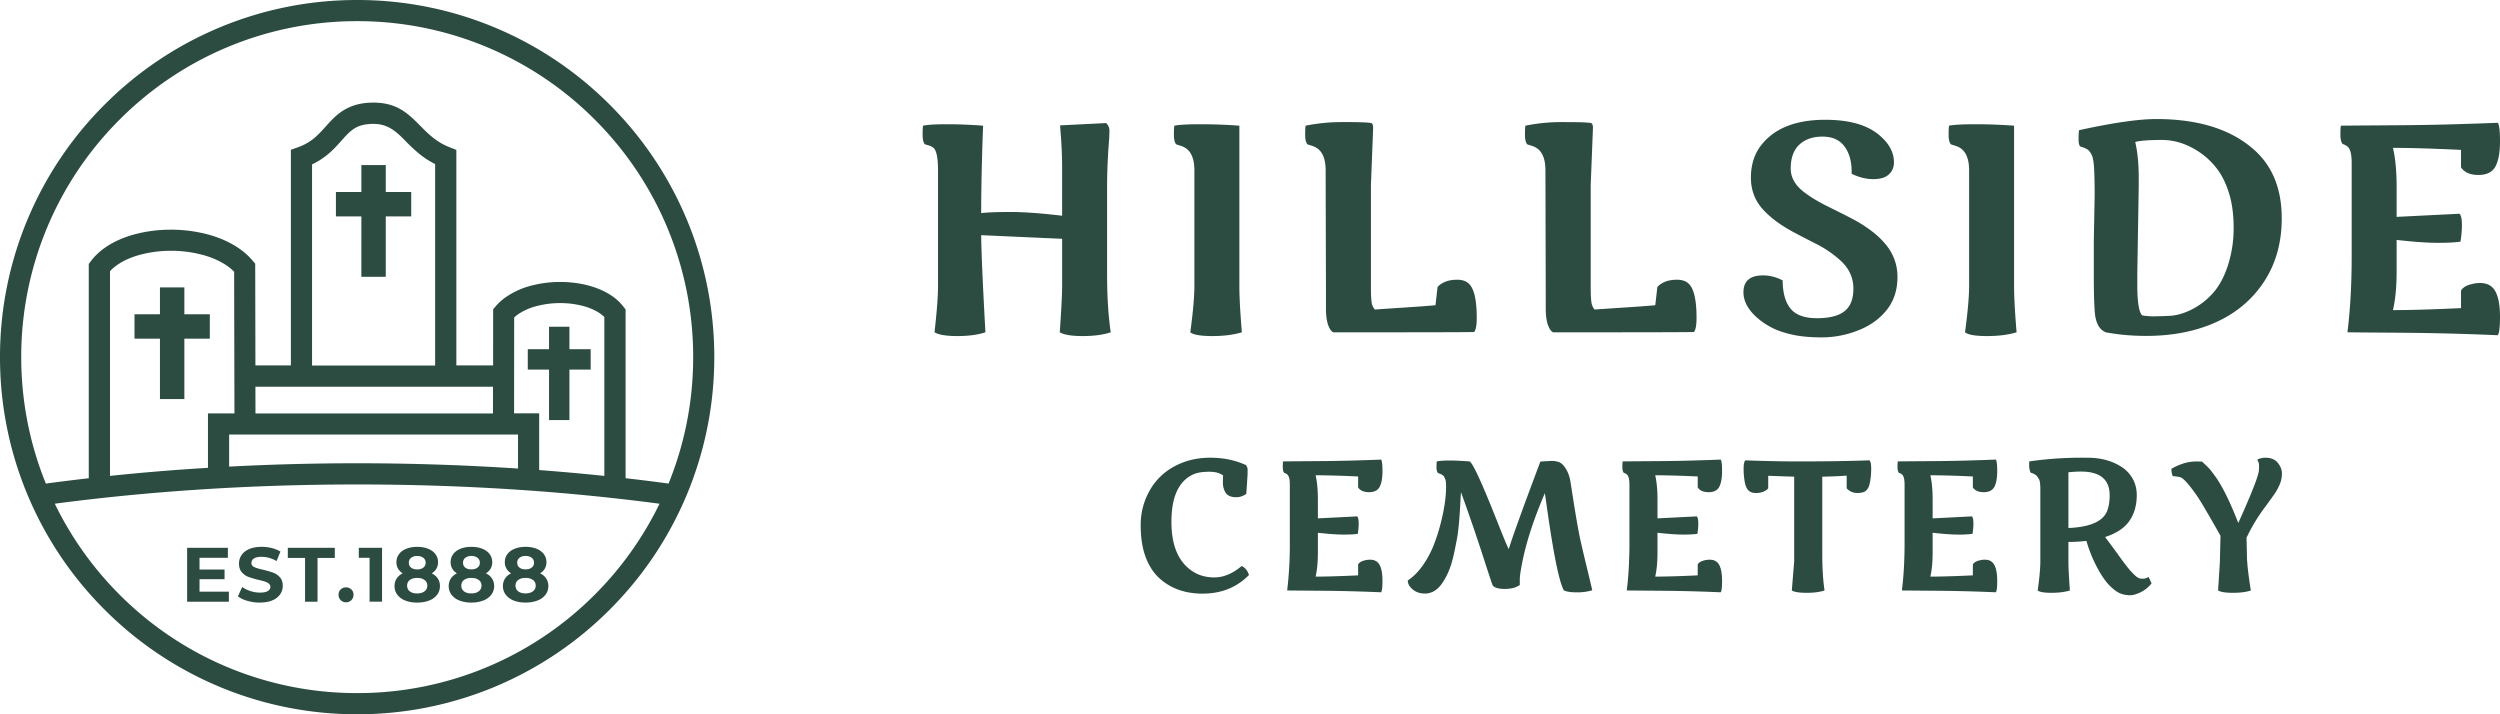 <svg width="168" height="48" fill="none" viewBox="0 0 168 48" xmlns="http://www.w3.org/2000/svg"><path fill="#2C4C41" fill-rule="evenodd" d="M140.357 30.758q1.308.022 2.236.634.456.303.726.786.271.484.271 1.095 0 1.017-.496 1.734c-.329.477-.875.84-1.632 1.08q.479.636.806 1.088.325.455.529.721.201.266.333.417a6 6 0 0 0 .275.293l.135.123a1 1 0 0 0 .123.084.5.5 0 0 0 .185.068q.067.006.193.006.125.001.348-.115l.196.435a2.2 2.2 0 0 1-1.014.709 1.3 1.3 0 0 1-.407.084q-.582 0-.982-.29a3.3 3.3 0 0 1-.688-.672 6 6 0 0 1-.548-.87 9 9 0 0 1-.738-1.82 10 10 0 0 1-1.21.071v1.33q0 .492.073 1.567l.025.364q-.523.158-1.244.157-.723 0-.918-.157.176-1.276.177-1.947v-4.852q0-.54-.098-.69a5 5 0 0 0-.13-.196.3.3 0 0 0-.107-.09q-.075-.047-.107-.065a3 3 0 0 0-.216-.079 1.3 1.3 0 0 1-.093-.468q0-.233.007-.287a24.6 24.6 0 0 1 3.639-.248zm-.516.93q-.365.001-.843.049v3.745q2.177-.092 2.599-1.138.172-.44.172-1.06l-.008-.192q-.112-1.403-1.92-1.403" clip-rule="evenodd"/><path fill="#2C4C41" d="M81.328 30.758q1.325 0 2.4.495a.5.5 0 0 1 .111.337v.262l-.087 1.336q-.336.225-.654.225-.315.001-.501-.095a.6.6 0 0 1-.269-.262 1.3 1.3 0 0 1-.149-.585q0-.292.013-.522-.343-.247-.913-.247-.569 0-.917.11-.346.113-.654.366-.306.255-.522.637-.466.826-.466 2.256 0 1.802.801 2.767.803.964 2.081.965.929 0 1.838-.768.355.169.49.604l-.155.151q-1.187 1.102-2.966 1.103-1.787 0-2.939-1.072-.57-.54-.893-1.413-.322-.873-.323-2.122 0-1.25.598-2.309a4.1 4.1 0 0 1 1.674-1.64q1.079-.58 2.402-.58m16.055.189q.519-.001 1.362.06.297.062 1.886 4.082c.402 1.018.654 1.62.757 1.815q.33-1.112 2.125-5.885.615-.043.809-.043.193-.001.431.076.236.075.469.444.234.369.319.912l.213 1.367q.299 1.86.465 2.588.22.971.436 1.848.214.877.345 1.457a3.5 3.5 0 0 1-1.049.139q-.61 0-.865-.139-.478-.894-1.141-5.624l-.13-.903q-1.136 2.649-1.536 4.737-.149.763-.149 1.07v.363q-.38.267-1 .267-.683 0-.837-.267-.091-.26-.443-1.336a132 132 0 0 0-1.672-4.9l-.023.352c-.06 1.294-.143 2.207-.24 2.74q-.147.798-.27 1.308-.123.512-.293.91-.167.394-.384.728-.49.775-1.224.775-.606-.002-.97-.437a.7.7 0 0 1-.173-.441q.525-.346.959-.944.436-.6.714-1.26.276-.659.48-1.408.424-1.56.423-2.704 0-.374-.054-.488a2 2 0 0 1-.08-.17.3.3 0 0 0-.098-.104l-.097-.06a1 1 0 0 0-.113-.046l-.105-.039q-.098-.12-.098-.403 0-.28.024-.377.308-.06.827-.06m28.246-.012q.116.121.115.554 0 .437-.069.858l-.042.194a.9.9 0 0 1-.206.407q-.174.181-.61.181a.93.93 0 0 1-.72-.313v-.853q-.717.053-1.64.071v5.22q0 1.393.153 2.427-.477.158-1.208.157-.727.001-.992-.157l.159-1.948v-5.698l-1.745-.06v.84q-.079.116-.294.215a1.3 1.3 0 0 1-.541.1q-.326 0-.501-.182-.176-.18-.246-.593a5 5 0 0 1-.071-.855q0-.445.117-.565a89 89 0 0 0 3.946.072q2.391 0 4.395-.072m26.61-.176q.547 0 .826.34.28.344.281.717 0 .376-.144.727a3.8 3.8 0 0 1-.405.722q-.262.372-.552.766a12 12 0 0 0-1.278 2.105l.026 1.119.003.208q.03.779.261 2.218-.469.158-1.202.157-.734.001-.999-.157l.122-1.948.038-1.73q-1.254-2.227-1.622-2.746-.672-.951-.984-1.144-.117-.078-.602-.115a1.2 1.2 0 0 1-.086-.496 4 4 0 0 1 .896-.384q.394-.105.726-.105.333 0 .43.006l.185.171q.16.15.282.279.124.131.363.457.24.327.46.714.548.96 1.149 2.505 1.328-2.947 1.383-3.515.012-.098.012-.322a.67.67 0 0 0-.109-.386q0-.063.179-.111.177-.053.361-.052m-59.435.126q.098.087.099.78-.001.698-.191 1.053-.192.358-.714.358-.521-.001-.732-.32v-.734a65 65 0 0 0-2.857-.084q.153.665.153 1.633v1.264l2.644-.133q.098.116.098.463t-.061.71q-.34.05-.963.05t-1.718-.122v1.32q0 .972-.153 1.627 1.063-.001 2.857-.085v-.733q.106-.199.48-.282.149-.038.326-.038l.108.006q.365.04.532.351.19.357.19 1.053 0 .694-.098.781-2.178-.092-3.986-.103-1.81-.013-2.32-.019a26 26 0 0 0 .178-3.194v-3.92q0-.526-.165-.676a.6.6 0 0 0-.216-.116q-.092-.12-.093-.39 0-.27.02-.378.546-.006 1.537-.013.989-.006 1.53-.012a126 126 0 0 0 3.515-.097m22.821 0q.098.088.098.78-.001.698-.19 1.053-.191.358-.713.358-.523-.001-.733-.32v-.734a65 65 0 0 0-2.857-.084q.154.665.153 1.633v1.264l2.643-.133q.098.116.099.463 0 .348-.061.71-.34.05-.963.05t-1.718-.122v1.32q0 .972-.153 1.627 1.064-.001 2.857-.085v-.733q.107-.199.481-.282.148-.038.325-.038l.108.006a.65.65 0 0 1 .532.351q.189.357.19 1.053 0 .694-.098.781a111 111 0 0 0-3.985-.103 653 653 0 0 1-2.321-.019q.18-1.445.179-3.194v-3.92q0-.526-.166-.676a.6.6 0 0 0-.217-.116q-.092-.12-.092-.39t.019-.378q.547-.006 1.538-.013.987-.006 1.529-.012 1.517-.018 3.516-.097m18.489 0q.098.087.099.78-.001.698-.191 1.053-.192.358-.713.358-.522-.001-.733-.32v-.734a65 65 0 0 0-2.857-.084q.154.665.154 1.633v1.264l2.643-.133q.098.116.098.463t-.061.71a7 7 0 0 1-.962.05q-.623 0-1.718-.122v1.32q0 .972-.154 1.627 1.064-.001 2.857-.085v-.733q.107-.199.481-.282.148-.038.325-.038l.109.006a.65.65 0 0 1 .531.351q.19.357.191 1.053 0 .694-.099.781a111 111 0 0 0-3.986-.103q-1.81-.013-2.32-.019.18-1.445.179-3.194v-3.92q0-.526-.166-.676a.6.6 0 0 0-.216-.116q-.092-.12-.093-.39 0-.27.02-.378.547-.006 1.537-.013.988-.006 1.529-.012 1.517-.018 3.516-.097M122.661 8.05q2.3-.002 3.512.938 1.1.862 1.101 1.917 0 .496-.339.813-.342.319-1.048.32-.71.001-1.457-.36v-.125q.001-1.074-.487-1.722-.489-.65-1.471-.651-.983 0-1.558.542-.579.544-.578 1.6 0 .912.907 1.596.63.487 1.652.989c.682.337 1.222.607 1.619.819q.595.314 1.135.708c.363.26.678.545.953.855q.907 1.007.907 2.321c0 .872-.238 1.613-.718 2.214q-.72.908-1.917 1.375a6.6 6.6 0 0 1-2.415.473c-.813 0-1.494-.063-2.052-.192-.557-.126-1.031-.29-1.417-.503a4.8 4.8 0 0 1-1.004-.71q-.826-.777-.826-1.63l.006-.136q.078-.994 1.31-.994.67 0 1.32.337.001 1.23.52 1.884.523.655 1.787.655t1.854-.476c.396-.314.591-.82.591-1.51q0-1.103-.867-1.888a7.3 7.3 0 0 0-1.641-1.124 78 78 0 0 1-1.505-.78 10 10 0 0 1-1.088-.67 6.5 6.5 0 0 1-.92-.798q-.867-.915-.866-2.2 0-1.283.681-2.165 1.325-1.722 4.319-1.723m-48.273.279q.166.201.167.452 0 .284-.04.826a39 39 0 0 0-.118 2.83v6.012q0 2.227.245 3.883-.765.254-1.883.252-1.118 0-1.542-.252.16-2.364.159-3.116v-3.167l-5.44-.244q.019 1.763.285 6.527-.765.253-1.884.252-1.115 0-1.538-.252c.155-1.361.235-2.403.235-3.116v-7.768q.001-1.297-.326-1.53a1.1 1.1 0 0 0-.339-.159l-.221-.062Q62 9.503 62 9.06t.03-.615c.33-.066.856-.096 1.588-.096q1.1-.002 2.445.096-.126 3.436-.127 5.877c.412-.053 1.074-.076 1.977-.076.907 0 2.058.083 3.462.251V11.36c0-.81-.034-1.643-.107-2.508l-.03-.427 3.1-.155zm6.288.022q1.269-.002 2.61.096v10.795q0 .932.127 2.588l.04.502q-.837.254-1.995.252-1.154 0-1.47-.252c.184-1.361.275-2.403.275-3.116v-7.768q0-1.219-.716-1.57a2 2 0 0 0-.282-.105q-.19-.058-.231-.076-.147-.193-.148-.635 0-.442.03-.615.495-.098 1.76-.096m52.061 0q1.27-.002 2.609.096v10.795q.001.932.128 2.588l.04.502q-.836.254-1.995.252-1.153 0-1.47-.252c.184-1.361.275-2.403.275-3.116v-7.768q0-1.219-.716-1.57a2 2 0 0 0-.282-.105q-.19-.058-.231-.076-.148-.193-.148-.635t.03-.615q.495-.098 1.76-.096"/><path fill="#2C4C41" fill-rule="evenodd" d="M144.895 8q4.18-.001 6.491 1.987 1.948 1.663 1.947 4.686 0 2.419-1.169 4.224-1.173 1.808-3.223 2.743-2.05.933-4.708.933-1.454 0-2.723-.242-.649-.263-.738-1.335-.07-.832-.068-2.508V16.24l.057-3.137c0-.631-.01-1.2-.033-1.698q-.034-.752-.178-1.019c-.094-.175-.188-.294-.279-.347a1.6 1.6 0 0 0-.433-.178c-.104-.026-.158-.202-.158-.519q0-.481.041-.595 3.42-.748 5.174-.747m.392 1.405q-1.31.001-1.799.136.235 1.016.235 2.409v.581l-.097 5.887v.661q0 1.85.342 2.118.358.06.759.06.403-.002 1.081-.033.68-.035 1.451-.413a4.8 4.8 0 0 0 1.423-1.084q.647-.709 1.031-1.884a8.1 8.1 0 0 0 .387-2.529q0-1.349-.312-2.336-.308-.987-.807-1.636a5 5 0 0 0-1.145-1.094q-1.238-.843-2.549-.843" clip-rule="evenodd"/><path fill="#2C4C41" d="M167.842 8.251q.157.14.158 1.25-.001 1.115-.306 1.685-.306.571-1.142.572-.834-.001-1.171-.512v-1.173q-2.871-.136-4.574-.136.247 1.064.246 2.614v2.023l4.23-.211q.157.184.158.74-.001.556-.097 1.137-.545.08-1.541.079-.998 0-2.75-.195v2.112q0 1.558-.246 2.604 1.703 0 4.574-.135v-1.173q.17-.319.769-.453.237-.06.52-.06.718.001 1.024.572.305.57.306 1.686-.001 1.11-.158 1.25a179 179 0 0 0-6.38-.166q-2.897-.02-3.714-.03.286-2.313.285-5.112v-6.274q.001-.844-.265-1.084a1 1 0 0 0-.346-.185q-.146-.193-.147-.625 0-.432.03-.605.875-.01 2.462-.02 1.581-.01 2.447-.02 2.43-.028 5.628-.155m-77.691-.046a32 32 0 0 1 1.595.023q.379.024.41.043.136.06.117.397l-.147 3.767v6.905q0 .648.047.969a.9.9 0 0 0 .218.492q.659-.048 1.988-.135 1.325-.085 2.085-.156l.138-1.21q.126-.184.47-.344.345-.158.862-.158.516 0 .8.29.504.514.503 2.275 0 .744-.177.949-.846.02-7.535.02h-1.918q-.198-.07-.35-.48-.154-.412-.153-1.146v-1.154l-.021-8.105q0-1.219-.715-1.57a2 2 0 0 0-.282-.105q-.192-.058-.232-.076-.146-.193-.147-.635 0-.442.03-.615 1.2-.242 2.414-.241m14.771 0q1.218 0 1.595.023.378.024.409.043.137.06.118.397l-.148 3.767v6.905q.001.648.047.969.051.318.218.492.66-.048 1.988-.135 1.325-.085 2.086-.156l.137-1.21q.127-.184.47-.344.347-.158.863-.158t.799.29q.504.514.504 2.275 0 .744-.178.949-.846.02-7.535.02h-1.917q-.197-.07-.349-.48-.156-.412-.155-1.146v-1.154l-.021-8.105q0-1.219-.715-1.57a2 2 0 0 0-.282-.105q-.191-.058-.232-.076-.146-.193-.147-.635 0-.442.03-.615a12 12 0 0 1 2.415-.241M24 0a23.93 23.93 0 0 1 16.97 7.03A23.93 23.93 0 0 1 48 24a23.93 23.93 0 0 1-7.03 16.97A23.93 23.93 0 0 1 24 48a23.93 23.93 0 0 1-16.97-7.03A23.93 23.93 0 0 1 0 24 23.93 23.93 0 0 1 7.03 7.03 23.93 23.93 0 0 1 24 0m20.32 33.85a148 148 0 0 0-9.478-.937c-3.5-.234-7.124-.357-10.84-.357-3.718 0-7.341.123-10.84.357-3.266.218-6.434.534-9.48.936a22.6 22.6 0 0 0 4.356 6.115 22.5 22.5 0 0 0 15.964 6.612 22.5 22.5 0 0 0 15.963-6.612 22.6 22.6 0 0 0 4.356-6.115zM3.08 32.497q1.425-.192 2.885-.36V17.74l.144-.194q.16-.212.345-.398.187-.187.407-.36c.561-.438 1.257-.77 2.023-.996a9.3 9.3 0 0 1 2.498-.356 9.7 9.7 0 0 1 2.544.306c.786.209 1.52.525 2.134.95q.26.18.495.39t.431.443l.164.196.014 6.834h2.383v-14.49l.477-.17a3.5 3.5 0 0 0 1.071-.597c.311-.257.563-.539.808-.813.348-.388.685-.764 1.175-1.067.512-.316 1.14-.523 2.014-.523 1.601 0 2.342.745 3.15 1.558.272.274.551.556.88.815a4.3 4.3 0 0 0 1.092.628l.453.176v14.483h2.47l.002-3.77.169-.2a3.6 3.6 0 0 1 .718-.64 5.4 5.4 0 0 1 1.694-.756 7.6 7.6 0 0 1 2.006-.24c.683.006 1.36.1 1.97.28s1.165.444 1.61.79a3.5 3.5 0 0 1 .586.586l.148.192v11.339q1.46.166 2.887.36a22.5 22.5 0 0 0 1.654-8.498 22.5 22.5 0 0 0-6.613-15.963 22.5 22.5 0 0 0-15.963-6.613A22.5 22.5 0 0 0 8.04 8.035a22.5 22.5 0 0 0-6.613 15.963c0 3.006.589 5.876 1.655 8.498zm4.309-.516q2.786-.293 5.676-.486l.91-.058V27.78h1.779l-.02-9.52-.125-.12a3 3 0 0 0-.354-.282c-.474-.328-1.055-.577-1.688-.743a8.3 8.3 0 0 0-2.17-.262 8 8 0 0 0-2.109.302c-.596.176-1.131.428-1.55.753a3 3 0 0 0-.274.24l-.072.076v13.758zm8.009-.625a165 165 0 0 1 19.413.13v-2.285H15.398zm20.837.232a153 153 0 0 1 4.376.393v-10.68a2 2 0 0 0-.182-.157c-.307-.239-.698-.423-1.135-.552a6 6 0 0 0-1.584-.224 6.2 6.2 0 0 0-1.632.196 4 4 0 0 0-1.25.548q-.121.084-.244.192l-.032.029-.005 6.445h1.686v3.808zm2.031-8.121h1.428v1.369h-1.428v3.392h-1.37v-3.392h-1.429v-1.37h1.428v-1.511h1.371zM12.389 21.12h1.71v1.638h-1.71v4.06h-1.64v-4.06h-1.71V21.12h1.71v-1.808h1.64zm23.905 17.405q.27.134.412.352a.9.9 0 0 1 .143.502q0 .337-.19.587a1.2 1.2 0 0 1-.54.388q-.346.137-.801.138-.455 0-.8-.138a1.2 1.2 0 0 1-.532-.388.95.95 0 0 1-.19-.587q.001-.284.143-.502.143-.217.406-.352a.9.9 0 0 1-.311-.313.85.85 0 0 1-.11-.431q0-.315.177-.548.175-.234.492-.36.315-.127.725-.126.414-.001.733.127.317.126.493.359a.9.9 0 0 1 .177.548.85.85 0 0 1-.11.431.86.86 0 0 1-.315.313zm-.978-1.164a.63.63 0 0 0-.405.122.4.4 0 0 0-.153.333q0 .208.151.325.15.12.409.12t.413-.12a.39.39 0 0 0 .156-.325.4.4 0 0 0-.156-.333.65.65 0 0 0-.413-.122zm0 2.515q.316 0 .499-.143a.46.46 0 0 0 .184-.38.45.45 0 0 0-.184-.378q-.184-.14-.499-.14-.311 0-.492.14a.45.45 0 0 0-.181.379q0 .242.181.383.18.14.492.14m-2.664-1.351q.27.134.412.352a.9.9 0 0 1 .143.502q-.001.337-.191.587a1.2 1.2 0 0 1-.539.388 2.2 2.2 0 0 1-.801.138q-.456 0-.8-.138a1.2 1.2 0 0 1-.533-.388.95.95 0 0 1-.189-.587q0-.284.143-.502.142-.217.406-.352a.9.9 0 0 1-.311-.313.85.85 0 0 1-.11-.431q0-.315.177-.548.175-.234.492-.36.315-.127.725-.126.412-.001.732.127.318.126.494.359a.9.9 0 0 1 .176.548.85.85 0 0 1-.109.431.86.86 0 0 1-.316.313zm-.978-1.164a.63.63 0 0 0-.405.122.4.4 0 0 0-.153.333q0 .208.15.325.15.12.41.12.259 0 .413-.12a.39.39 0 0 0 .156-.325.4.4 0 0 0-.156-.333.65.65 0 0 0-.413-.122zm0 2.515q.316 0 .499-.143a.46.46 0 0 0 .184-.38.45.45 0 0 0-.184-.378q-.184-.14-.499-.14-.311 0-.492.14a.45.45 0 0 0-.181.379q0 .242.18.383.182.14.493.14m-2.664-1.351q.27.134.412.352a.9.9 0 0 1 .142.502q0 .337-.19.587a1.2 1.2 0 0 1-.54.388q-.346.137-.8.138-.456 0-.8-.138a1.2 1.2 0 0 1-.533-.388.95.95 0 0 1-.189-.587q0-.284.143-.502.142-.217.405-.352a.9.9 0 0 1-.31-.313.85.85 0 0 1-.11-.431q0-.315.177-.548.175-.234.492-.36.316-.127.724-.126.414-.001.733.127.318.126.494.359a.9.9 0 0 1 .176.548.85.85 0 0 1-.109.431.86.86 0 0 1-.316.313zm-.978-1.164a.63.63 0 0 0-.406.122.4.4 0 0 0-.152.333q0 .208.15.325.15.12.41.12.258 0 .413-.12a.39.39 0 0 0 .155-.325.4.4 0 0 0-.155-.333.65.65 0 0 0-.414-.122zm0 2.515q.316 0 .498-.143a.46.46 0 0 0 .185-.38.45.45 0 0 0-.185-.378q-.183-.14-.498-.14-.311 0-.492.14a.45.45 0 0 0-.181.379q0 .242.18.383.181.14.493.14m-2.358-3.068v3.623h-.839v-2.95h-.724v-.673zm-2.421 3.664a.493.493 0 0 1-.502-.506q0-.224.144-.36a.5.5 0 0 1 .358-.137q.211 0 .357.138a.47.47 0 0 1 .145.359.493.493 0 0 1-.502.506m-2.753-2.98h-1.159v-.683h3.157v.683h-1.16v2.94H20.5zm-3.036 3.001a3 3 0 0 1-.83-.117 1.9 1.9 0 0 1-.645-.303l.286-.631q.233.17.553.274t.641.104q.356 0 .527-.106t.172-.282a.27.27 0 0 0-.101-.215.8.8 0 0 0-.26-.138 5 5 0 0 0-.426-.113 6 6 0 0 1-.678-.198 1.1 1.1 0 0 1-.452-.316q-.19-.217-.19-.58 0-.314.17-.572.171-.257.515-.406.345-.15.842-.15.345 0 .678.083.33.083.578.237l-.258.637a2 2 0 0 0-1.003-.286q-.35 0-.52.114a.35.35 0 0 0-.168.3q0 .186.194.277.195.091.592.178.413.1.678.197.264.099.453.311.189.214.19.574a1 1 0 0 1-.174.566 1.15 1.15 0 0 1-.519.406q-.347.15-.843.15zm-2.084-.734v.673h-2.805V36.81h2.738v.674h-1.905v.787h1.682v.652h-1.682v.839zm1.788-11.977h15.96l.002-1.798H17.164zm3.799-3.222h8.274V11.025a5.7 5.7 0 0 1-1-.634 11 11 0 0 1-1.003-.928c-.591-.595-1.13-1.138-2.146-1.138-.579 0-.97.12-1.268.304-.32.198-.589.497-.864.807-.292.327-.592.662-.966.966a5 5 0 0 1-1.024.645V24.56zm4.957-11.66h1.71v1.64h-1.71v4.058h-1.64V14.54h-1.71v-1.638h1.71v-1.809h1.64z"/></svg>